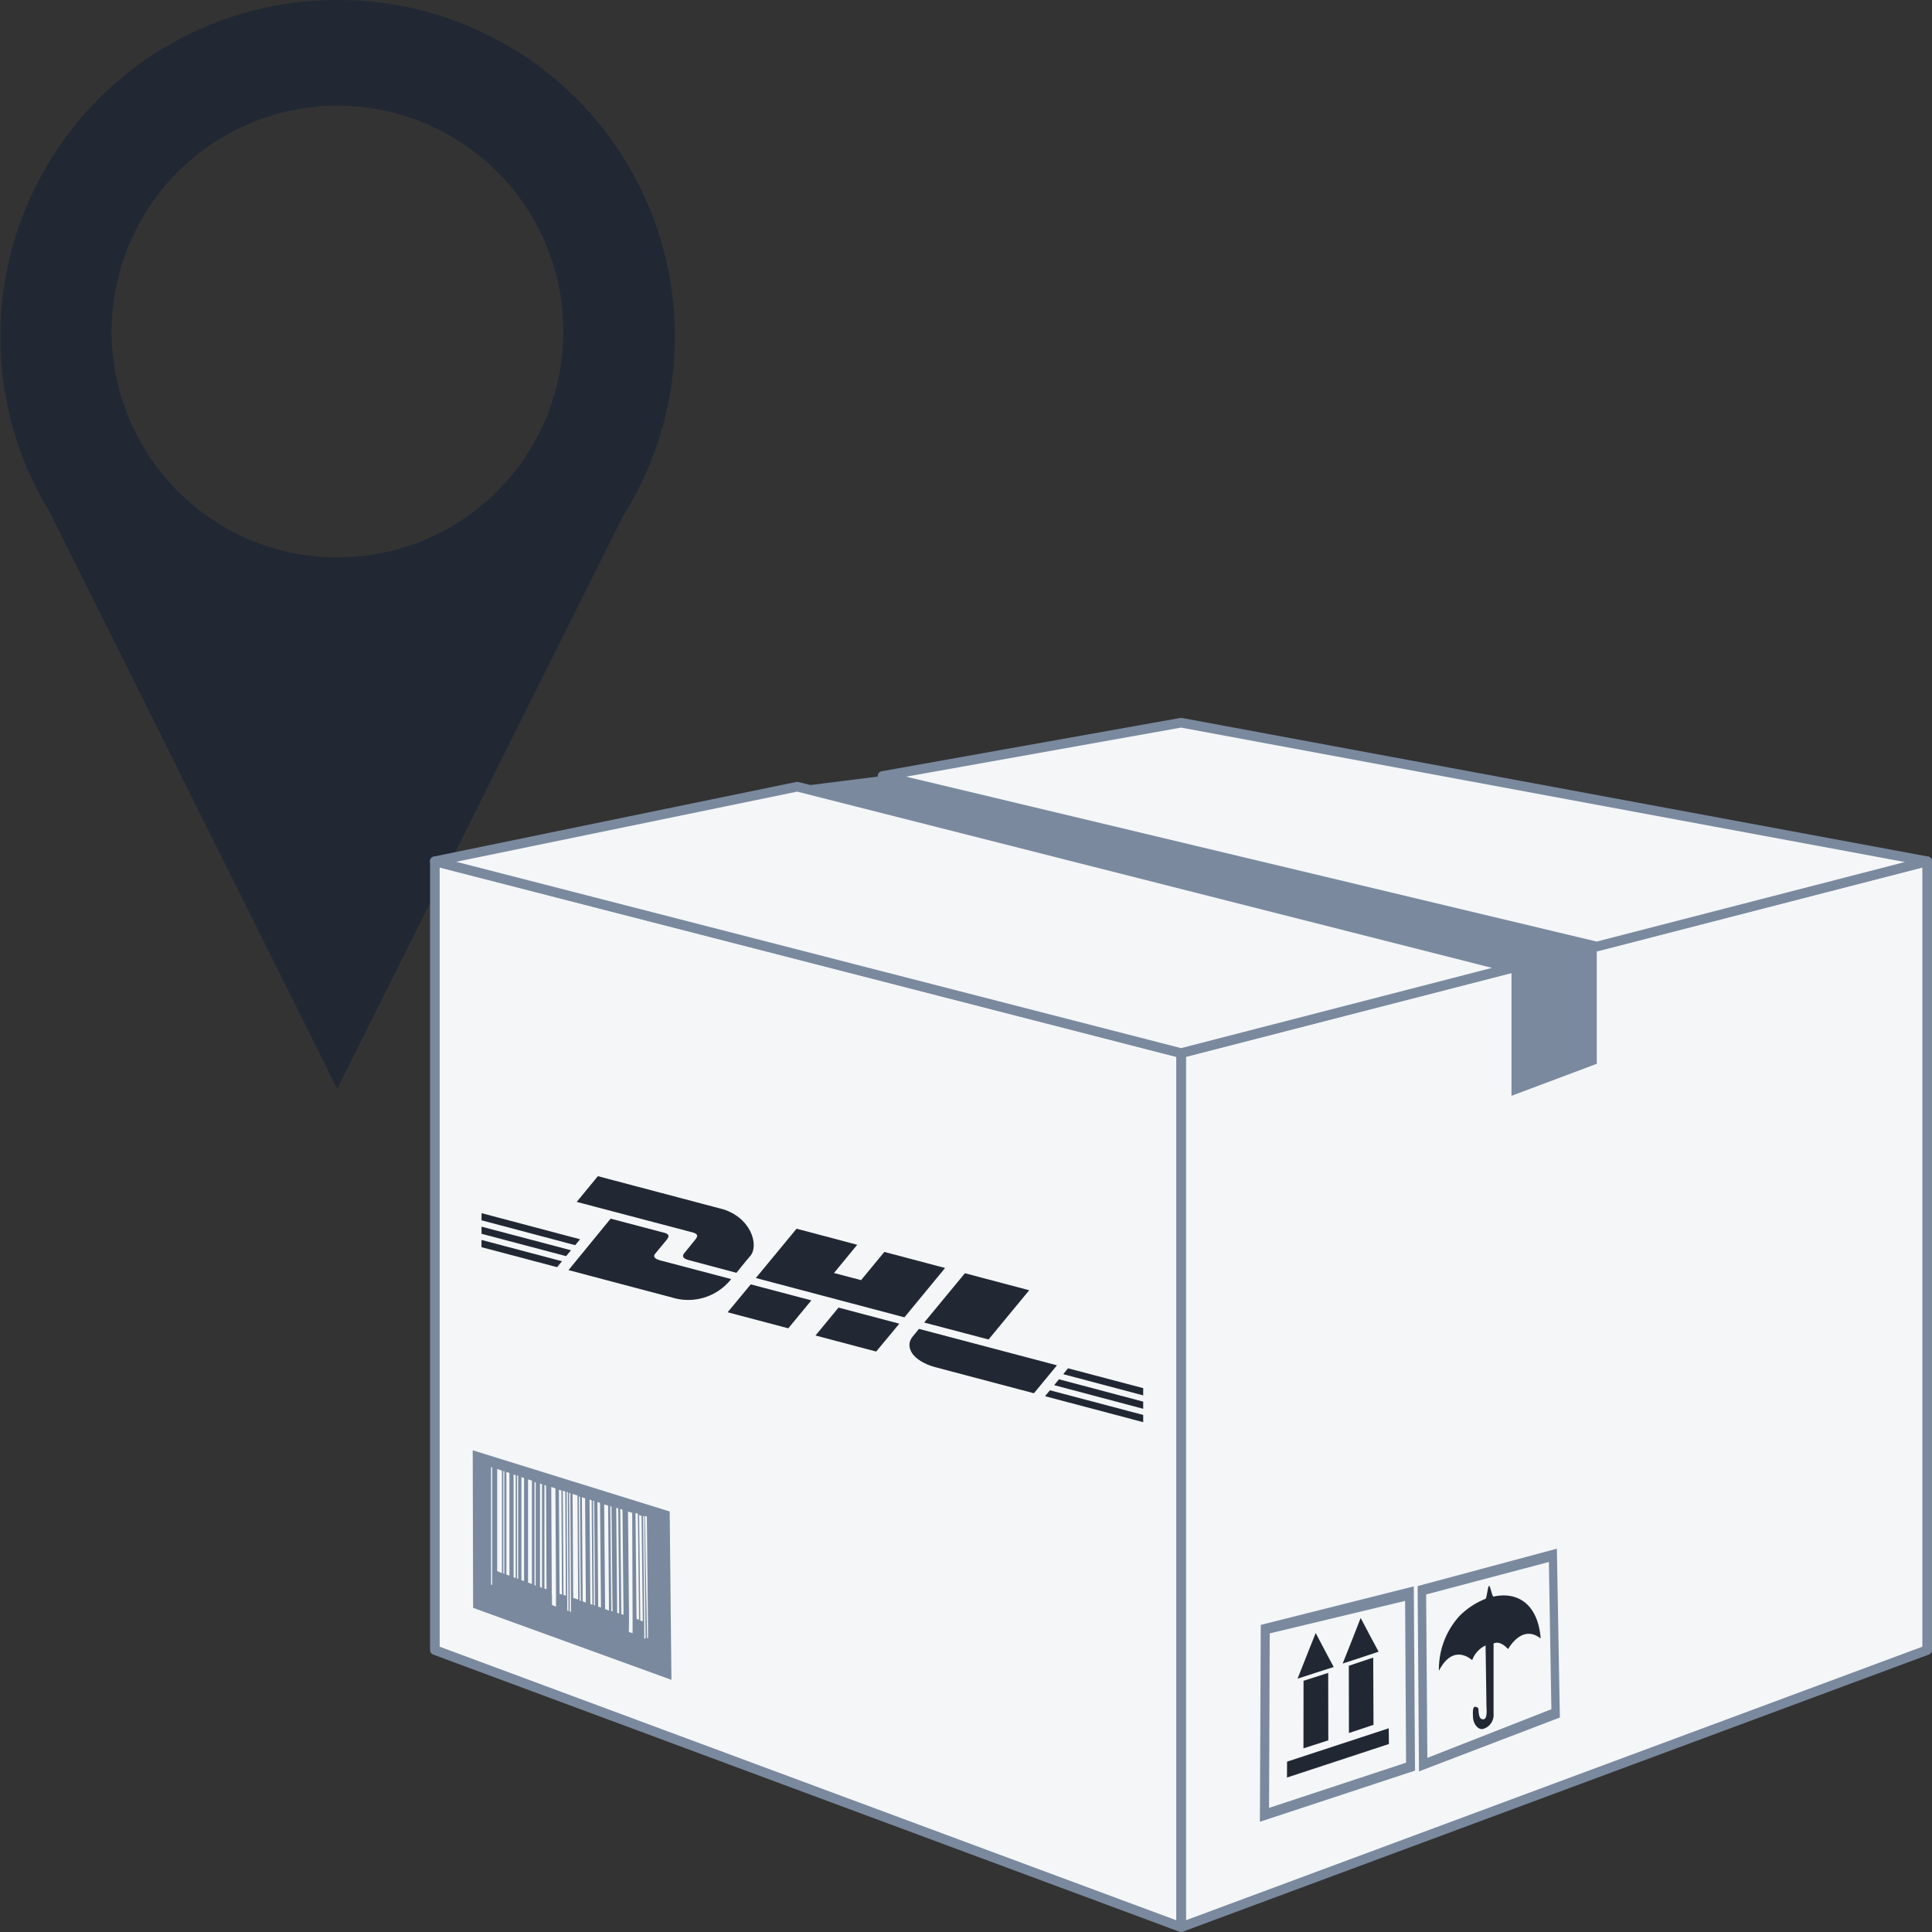 <?xml version="1.0" encoding="UTF-8"?> <svg xmlns="http://www.w3.org/2000/svg" xmlns:xlink="http://www.w3.org/1999/xlink" viewBox="0 0 200.5 200.5"><rect x="0" y="0" width="200.5" height="200.5" fill="#333333" stroke="none"/><defs><style> .cls-1 { fill: none; } .cls-2 { isolation: isolate; } .cls-3, .cls-7 { fill: #212833; } .cls-4, .cls-8 { fill: #f4f6f8; } .cls-4 { stroke: #7a899e; stroke-linejoin: round; } .cls-4, .cls-5, .cls-6, .cls-7, .cls-8 { fill-rule: evenodd; } .cls-5, .cls-6 { fill: #7a899e; } .cls-6, .cls-7 { mix-blend-mode: multiply; } .cls-9 { clip-path: url(#clip-path); } </style><clipPath id="clip-path"><polygon class="cls-1" points="49.97 129.43 49.98 118.87 118.65 137.03 118.64 147.59 49.97 129.43"></polygon></clipPath></defs><g class="cls-2"><g id="Слой_1" data-name="Слой 1"><rect class="cls-1" width="200" height="200"></rect><path class="cls-3" d="M35.13,0a34.93,34.93,0,0,0-30,53.09l27.34,54.83L35,113l2.53-5.08,27.1-54.33A34.92,34.92,0,0,0,35.13,0ZM35,57.85A23.44,23.44,0,1,1,58.47,34.41,23.46,23.46,0,0,1,35,57.85Z"></path><g id="box_2" data-name="box 2"><polygon class="cls-4" points="200 171.24 122.57 200 122.57 109.29 200 89.38 200 171.24"></polygon><polygon class="cls-4" points="45.13 171.24 122.57 200 122.57 109.29 45.13 89.38 45.13 171.24"></polygon><polygon class="cls-4" points="122.57 109.29 45.13 89.38 82.74 81.64 156.86 100.44 122.57 109.29"></polygon><polygon class="cls-4" points="165.71 98.23 91.59 80.53 122.57 75 200 89.38 165.71 98.23"></polygon><polygon class="cls-5" points="165.71 98.23 156.86 100.44 82.74 81.64 91.59 80.53 165.71 98.23"></polygon><polygon class="cls-5" points="165.71 110.4 156.86 113.72 156.86 100.44 165.71 98.23 165.71 110.4"></polygon><g><path class="cls-6" d="M130.84,168.63l15.88-4,.13,19.12-16.1,5.31.09-20.47Zm.93.88-.07,18.11,14.22-4.69-.1-16.79Z"></path><polygon class="cls-7" points="133.57 182.82 144.12 179.36 144.14 180.99 133.56 184.47 133.57 182.82"></polygon><polygon class="cls-7" points="135.28 174.43 137.84 173.61 137.85 180.61 135.27 181.44 135.28 174.43"></polygon><polygon class="cls-7" points="136.54 169.47 137.47 171.24 138.41 173 136.53 173.6 134.66 174.21 135.6 171.83 136.54 169.47"></polygon><polygon class="cls-7" points="139.98 172.87 142.51 172.02 142.54 179 139.99 179.85 139.98 172.87"></polygon><polygon class="cls-7" points="141.21 167.91 142.13 169.66 143.07 171.41 141.21 172.03 139.34 172.64 140.28 170.28 141.21 167.91"></polygon><path class="cls-7" d="M155,170.56l0,7.27a1.52,1.52,0,0,1-1,1.57c-.51.21-1.08-.39-1.13-1.16-.07-1.16.09-1.25.52-1,.11.08-.07,1.28.59,1.18.42-.07.28-1.16.28-1.52s-.09-6.14-.09-6.14a2.75,2.75,0,0,0-1.39,1.53c-.21-.18-2-1.71-3.45,1.1a8.21,8.21,0,0,1,2.09-5.64,7.87,7.87,0,0,1,2.73-1.82c.14,0,.25-1.31.38-1.35s.32,1.14.47,1.11c2.35-.52,4.59.62,4.89,4.35-1-.8-2.24-.73-3.39,1.1C156.11,170.7,155.53,170.3,155,170.56Z"></path><path class="cls-6" d="M148,165.47l12.74-3.37.26,15.28-12.87,5.05-.13-17Zm13.57-4.75-14.45,3.88.14,19.23,14.62-5.59Z"></path></g><g><polygon class="cls-5" points="69.5 156.86 69.68 174.33 49.1 166.86 49.06 150.51 69.5 156.86"></polygon><path class="cls-8" d="M51.08,152.26l-.12,0v12.21l.12,0V152.26Zm8.18,15-.13,0-.06-12.32.12,0Zm-2-1.75v-.42h0l-.05-10.77.43.13.06,10.79h0v1.49l-.42-.17v-1.06Zm8,3.85.39.13v-1.1h0v-.55h0L65.61,157l-.44-.13.11,10.93h0v.54Zm1.79-12-.12,0L67.15,170l.11,0-.13-12.66ZM67,170l-.14-12.66-.12,0,.12,11h0v1.7l.14,0Zm-.67-12.82.12,11,.26.08-.13-10.95-.25-.08Zm-.38-.11L66.06,168l.26.09-.12-11-.25-.07Zm-1.58-.47.11,10.91.23.07-.11-10.91-.23-.07Zm-.42-.13.1,10.9.21.08-.1-10.9-.21-.08Zm-.38,10.75-.11-10.89-.13,0,.11,10.89.13,0Zm-.87-11.12L62.8,167l.4.13-.09-10.88-.41-.12Zm-.7-.22.08,10.86.29.08-.1-10.86-.27-.08Zm-.45-.14.08,10.85.12,0-.09-10.84-.11,0Zm-.37-.11.09,10.83.21.08-.08-10.85-.22-.06Zm-.38,10.68-.08-10.82-.33-.11.08,10.81.33.12Zm-.53-.18-.08-10.81-.12,0,.08,10.81.12,0ZM60,166l-.51-.17-.07-10.79.51.16L60,166Zm-1,1.21-.13-.07-.06-12.3.12,0Zm-.59-12.5.25.07.06,10.82-.24-.09-.07-10.8ZM58,154.6l.26.08.06,10.81-.25-.09L58,154.6Zm-1.54-.5.21.07.05,10.76-.22-.08,0-10.75Zm-.42-.14.21.07,0,10.75-.21-.08,0-10.74Zm-.44,10.57-.13,0,0-10.73.13.05,0,10.72Zm-.79-11,.39.13,0,10.72-.4-.14,0-10.71Zm-.7-.24.28.1,0,10.69-.28-.09,0-10.7Zm-.45-.15.12,0,0,10.69-.12,0,0-10.69Zm-.35-.12.21.08,0,10.67-.22-.08,0-10.67Zm-.43,10.5-.33-.11,0-10.66.32.12,0,10.65Zm-.52-.18-.13-.06V152.67l.11,0,0,10.66Zm-.76-.29V152.45l.49.17,0,10.64Z"></path></g></g><g class="cls-2"><g class="cls-9"><g><path class="cls-3" d="M74.71,125.41l-12.66-3.35-2.2,2.67,12,3.16c.61.16.6.4.3.76s-.8,1-1.11,1.37c-.15.18-.43.53.5.77l4.89,1.3s.78-1,1.45-1.77c.9-1.08.08-4.07-3.13-4.91"></path><path class="cls-3" d="M68.84,127.91l-5.47-1.44L59,131.81l10.74,2.84a5.67,5.67,0,0,0,6.14-1.91l-7.33-1.93c-.93-.25-.65-.6-.49-.78l1.12-1.36c.29-.36.3-.6-.31-.76"></path><polyline class="cls-3" points="84.2 134.95 77.91 133.29 75.51 136.19 81.81 137.85 84.2 134.95"></polyline><polyline class="cls-3" points="98.08 131.59 91.78 129.92 89.36 132.85 86.55 132.11 88.96 129.18 82.67 127.51 78.44 132.63 93.86 136.71 98.08 131.59"></polyline><polyline class="cls-3" points="93.33 137.37 87.02 135.7 84.63 138.6 90.93 140.26 93.33 137.37"></polyline><polyline class="cls-3" points="59.26 129.75 49.97 127.3 49.97 128.04 58.75 130.36 59.26 129.75"></polyline><polyline class="cls-3" points="60.2 128.61 49.98 125.9 49.97 126.64 59.69 129.22 60.2 128.61"></polyline><polyline class="cls-3" points="58.32 130.89 49.97 128.68 49.97 129.43 57.81 131.51 58.32 130.89"></polyline><polyline class="cls-3" points="118.64 145.46 109.9 143.14 109.4 143.75 118.64 146.2 118.64 145.46"></polyline><polyline class="cls-3" points="118.64 146.84 108.96 144.28 108.45 144.9 118.64 147.59 118.64 146.84"></polyline><polyline class="cls-3" points="118.64 144.06 110.84 142 110.34 142.61 118.64 144.81 118.64 144.06"></polyline><polyline class="cls-3" points="106.81 133.9 100.14 132.13 95.91 137.25 102.59 139.01 106.81 133.9"></polyline><path class="cls-3" d="M109.69,141.69l-14.32-3.78-.68.83c-.79,1-.1,2.49,2.49,3.18l10.12,2.67,2.39-2.9"></path></g></g></g></g></g></svg> 